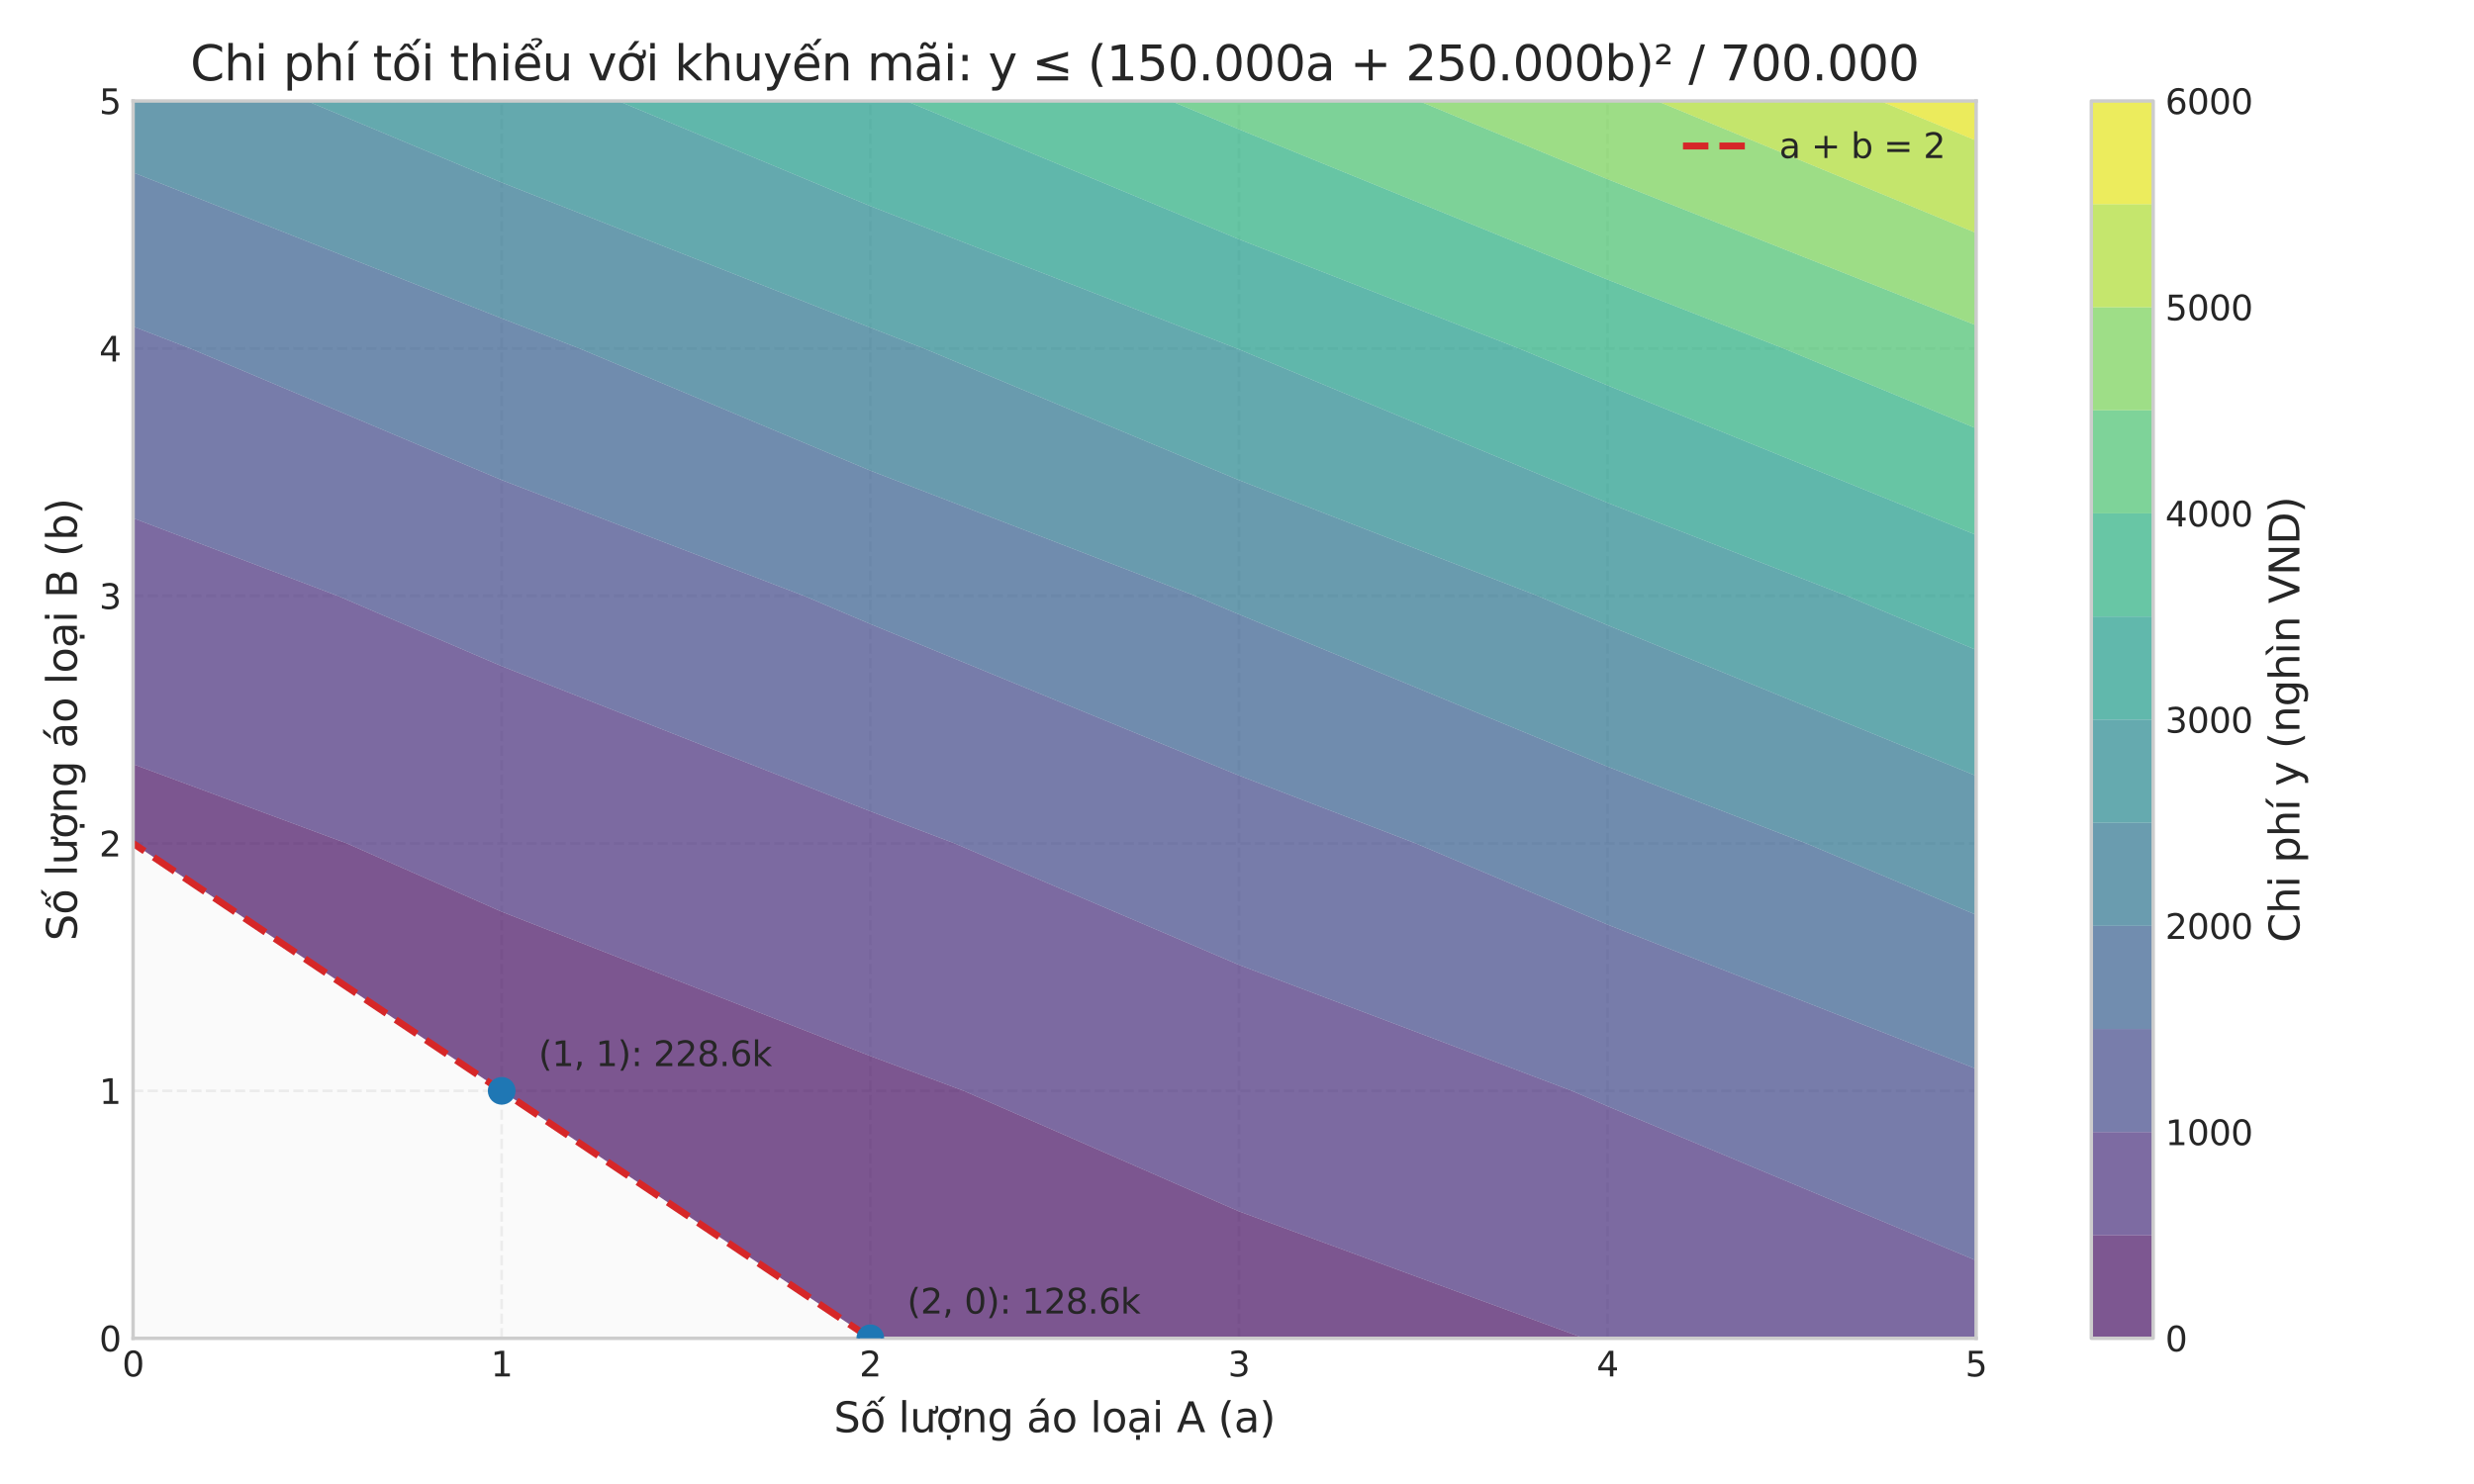 <?xml version="1.0" encoding="utf-8" standalone="no"?>
<!DOCTYPE svg PUBLIC "-//W3C//DTD SVG 1.1//EN"
  "http://www.w3.org/Graphics/SVG/1.1/DTD/svg11.dtd">
<svg xmlns:xlink="http://www.w3.org/1999/xlink" width="720pt" height="432pt" viewBox="0 0 720 432" xmlns="http://www.w3.org/2000/svg" version="1.1">
 <defs>
  <style type="text/css">*{stroke-linejoin: round; stroke-linecap: butt}</style>
 </defs>
 <g id="figure_1">
  <g id="patch_1">
   <path d="M 0 432 
L 720 432 
L 720 0 
L 0 0 
z
" style="fill: #ffffff"/>
  </g>
  <g id="axes_1">
   <g id="patch_2">
    <path d="M 38.73 389.58 
L 575.106 389.58 
L 575.106 29.4 
L 38.73 29.4 
z
" style="fill: #fafafa"/>
   </g>
   <g id="matplotlib.axis_1">
    <g id="xtick_1">
     <g id="line2d_1">
      <path d="M 38.73 389.58 
L 38.73 29.4 
" clip-path="url(#p4532952951)" style="fill: none; stroke-dasharray: 2.96,1.28; stroke-dashoffset: 0; stroke: #cccccc; stroke-opacity: 0.3; stroke-width: 0.8"/>
     </g>
     <g id="line2d_2"/>
     <g id="text_1">
      <!-- 0 -->
      <g style="fill: #262626" transform="translate(35.549 400.678) scale(0.1 -0.1)">
       <defs>
        <path id="DejaVuSans-30" d="M 2034 4250 
Q 1547 4250 1301 3770 
Q 1056 3291 1056 2328 
Q 1056 1369 1301 889 
Q 1547 409 2034 409 
Q 2525 409 2770 889 
Q 3016 1369 3016 2328 
Q 3016 3291 2770 3770 
Q 2525 4250 2034 4250 
z
M 2034 4750 
Q 2819 4750 3233 4129 
Q 3647 3509 3647 2328 
Q 3647 1150 3233 529 
Q 2819 -91 2034 -91 
Q 1250 -91 836 529 
Q 422 1150 422 2328 
Q 422 3509 836 4129 
Q 1250 4750 2034 4750 
z
" transform="scale(0.016)"/>
       </defs>
       <use xlink:href="#DejaVuSans-30"/>
      </g>
     </g>
    </g>
    <g id="xtick_2">
     <g id="line2d_3">
      <path d="M 146.005 389.58 
L 146.005 29.4 
" clip-path="url(#p4532952951)" style="fill: none; stroke-dasharray: 2.96,1.28; stroke-dashoffset: 0; stroke: #cccccc; stroke-opacity: 0.3; stroke-width: 0.8"/>
     </g>
     <g id="line2d_4"/>
     <g id="text_2">
      <!-- 1 -->
      <g style="fill: #262626" transform="translate(142.824 400.678) scale(0.1 -0.1)">
       <defs>
        <path id="DejaVuSans-31" d="M 794 531 
L 1825 531 
L 1825 4091 
L 703 3866 
L 703 4441 
L 1819 4666 
L 2450 4666 
L 2450 531 
L 3481 531 
L 3481 0 
L 794 0 
L 794 531 
z
" transform="scale(0.016)"/>
       </defs>
       <use xlink:href="#DejaVuSans-31"/>
      </g>
     </g>
    </g>
    <g id="xtick_3">
     <g id="line2d_5">
      <path d="M 253.28 389.58 
L 253.28 29.4 
" clip-path="url(#p4532952951)" style="fill: none; stroke-dasharray: 2.96,1.28; stroke-dashoffset: 0; stroke: #cccccc; stroke-opacity: 0.3; stroke-width: 0.8"/>
     </g>
     <g id="line2d_6"/>
     <g id="text_3">
      <!-- 2 -->
      <g style="fill: #262626" transform="translate(250.099 400.678) scale(0.1 -0.1)">
       <defs>
        <path id="DejaVuSans-32" d="M 1228 531 
L 3431 531 
L 3431 0 
L 469 0 
L 469 531 
Q 828 903 1448 1529 
Q 2069 2156 2228 2338 
Q 2531 2678 2651 2914 
Q 2772 3150 2772 3378 
Q 2772 3750 2511 3984 
Q 2250 4219 1831 4219 
Q 1534 4219 1204 4116 
Q 875 4013 500 3803 
L 500 4441 
Q 881 4594 1212 4672 
Q 1544 4750 1819 4750 
Q 2544 4750 2975 4387 
Q 3406 4025 3406 3419 
Q 3406 3131 3298 2873 
Q 3191 2616 2906 2266 
Q 2828 2175 2409 1742 
Q 1991 1309 1228 531 
z
" transform="scale(0.016)"/>
       </defs>
       <use xlink:href="#DejaVuSans-32"/>
      </g>
     </g>
    </g>
    <g id="xtick_4">
     <g id="line2d_7">
      <path d="M 360.556 389.58 
L 360.556 29.4 
" clip-path="url(#p4532952951)" style="fill: none; stroke-dasharray: 2.96,1.28; stroke-dashoffset: 0; stroke: #cccccc; stroke-opacity: 0.3; stroke-width: 0.8"/>
     </g>
     <g id="line2d_8"/>
     <g id="text_4">
      <!-- 3 -->
      <g style="fill: #262626" transform="translate(357.374 400.678) scale(0.1 -0.1)">
       <defs>
        <path id="DejaVuSans-33" d="M 2597 2516 
Q 3050 2419 3304 2112 
Q 3559 1806 3559 1356 
Q 3559 666 3084 287 
Q 2609 -91 1734 -91 
Q 1441 -91 1130 -33 
Q 819 25 488 141 
L 488 750 
Q 750 597 1062 519 
Q 1375 441 1716 441 
Q 2309 441 2620 675 
Q 2931 909 2931 1356 
Q 2931 1769 2642 2001 
Q 2353 2234 1838 2234 
L 1294 2234 
L 1294 2753 
L 1863 2753 
Q 2328 2753 2575 2939 
Q 2822 3125 2822 3475 
Q 2822 3834 2567 4026 
Q 2313 4219 1838 4219 
Q 1578 4219 1281 4162 
Q 984 4106 628 3988 
L 628 4550 
Q 988 4650 1302 4700 
Q 1616 4750 1894 4750 
Q 2613 4750 3031 4423 
Q 3450 4097 3450 3541 
Q 3450 3153 3228 2886 
Q 3006 2619 2597 2516 
z
" transform="scale(0.016)"/>
       </defs>
       <use xlink:href="#DejaVuSans-33"/>
      </g>
     </g>
    </g>
    <g id="xtick_5">
     <g id="line2d_9">
      <path d="M 467.831 389.58 
L 467.831 29.4 
" clip-path="url(#p4532952951)" style="fill: none; stroke-dasharray: 2.96,1.28; stroke-dashoffset: 0; stroke: #cccccc; stroke-opacity: 0.3; stroke-width: 0.8"/>
     </g>
     <g id="line2d_10"/>
     <g id="text_5">
      <!-- 4 -->
      <g style="fill: #262626" transform="translate(464.65 400.678) scale(0.1 -0.1)">
       <defs>
        <path id="DejaVuSans-34" d="M 2419 4116 
L 825 1625 
L 2419 1625 
L 2419 4116 
z
M 2253 4666 
L 3047 4666 
L 3047 1625 
L 3713 1625 
L 3713 1100 
L 3047 1100 
L 3047 0 
L 2419 0 
L 2419 1100 
L 313 1100 
L 313 1709 
L 2253 4666 
z
" transform="scale(0.016)"/>
       </defs>
       <use xlink:href="#DejaVuSans-34"/>
      </g>
     </g>
    </g>
    <g id="xtick_6">
     <g id="line2d_11">
      <path d="M 575.106 389.58 
L 575.106 29.4 
" clip-path="url(#p4532952951)" style="fill: none; stroke-dasharray: 2.96,1.28; stroke-dashoffset: 0; stroke: #cccccc; stroke-opacity: 0.3; stroke-width: 0.8"/>
     </g>
     <g id="line2d_12"/>
     <g id="text_6">
      <!-- 5 -->
      <g style="fill: #262626" transform="translate(571.925 400.678) scale(0.1 -0.1)">
       <defs>
        <path id="DejaVuSans-35" d="M 691 4666 
L 3169 4666 
L 3169 4134 
L 1269 4134 
L 1269 2991 
Q 1406 3038 1543 3061 
Q 1681 3084 1819 3084 
Q 2600 3084 3056 2656 
Q 3513 2228 3513 1497 
Q 3513 744 3044 326 
Q 2575 -91 1722 -91 
Q 1428 -91 1123 -41 
Q 819 9 494 109 
L 494 744 
Q 775 591 1075 516 
Q 1375 441 1709 441 
Q 2250 441 2565 725 
Q 2881 1009 2881 1497 
Q 2881 1984 2565 2268 
Q 2250 2553 1709 2553 
Q 1456 2553 1204 2497 
Q 953 2441 691 2322 
L 691 4666 
z
" transform="scale(0.016)"/>
       </defs>
       <use xlink:href="#DejaVuSans-35"/>
      </g>
     </g>
    </g>
    <g id="text_7">
     <!-- Số lượng áo loại A (a) -->
     <g style="fill: #262626" transform="translate(242.658 416.9) scale(0.12 -0.12)">
      <defs>
       <path id="DejaVuSans-53" d="M 3425 4513 
L 3425 3897 
Q 3066 4069 2747 4153 
Q 2428 4238 2131 4238 
Q 1616 4238 1336 4038 
Q 1056 3838 1056 3469 
Q 1056 3159 1242 3001 
Q 1428 2844 1947 2747 
L 2328 2669 
Q 3034 2534 3370 2195 
Q 3706 1856 3706 1288 
Q 3706 609 3251 259 
Q 2797 -91 1919 -91 
Q 1588 -91 1214 -16 
Q 841 59 441 206 
L 441 856 
Q 825 641 1194 531 
Q 1563 422 1919 422 
Q 2459 422 2753 634 
Q 3047 847 3047 1241 
Q 3047 1584 2836 1778 
Q 2625 1972 2144 2069 
L 1759 2144 
Q 1053 2284 737 2584 
Q 422 2884 422 3419 
Q 422 4038 858 4394 
Q 1294 4750 2059 4750 
Q 2388 4750 2728 4690 
Q 3069 4631 3425 4513 
z
" transform="scale(0.016)"/>
       <path id="DejaVuSans-1ed1" d="M 1658 4775 
L 2246 4775 
L 2905 3944 
L 2471 3944 
L 1952 4500 
L 1433 3944 
L 999 3944 
L 1658 4775 
z
M 3268 5409 
L 3846 5409 
L 3134 4584 
L 2655 4584 
L 3268 5409 
z
M 1959 3097 
Q 1497 3097 1228 2736 
Q 959 2375 959 1747 
Q 959 1119 1226 758 
Q 1494 397 1959 397 
Q 2419 397 2687 759 
Q 2956 1122 2956 1747 
Q 2956 2369 2687 2733 
Q 2419 3097 1959 3097 
z
M 1959 3584 
Q 2709 3584 3137 3096 
Q 3566 2609 3566 1747 
Q 3566 888 3137 398 
Q 2709 -91 1959 -91 
Q 1206 -91 779 398 
Q 353 888 353 1747 
Q 353 2609 779 3096 
Q 1206 3584 1959 3584 
z
" transform="scale(0.016)"/>
       <path id="DejaVuSans-20" transform="scale(0.016)"/>
       <path id="DejaVuSans-6c" d="M 603 4863 
L 1178 4863 
L 1178 0 
L 603 0 
L 603 4863 
z
" transform="scale(0.016)"/>
       <path id="DejaVuSans-1b0" d="M 3094 3136 
L 3094 3508 
Q 3285 3367 3422 3300 
Q 3560 3233 3657 3233 
Q 3800 3233 3872 3319 
Q 3944 3405 3944 3573 
Q 3944 3673 3920 3770 
Q 3897 3867 3850 3964 
L 4266 3964 
Q 4297 3845 4312 3739 
Q 4328 3633 4328 3539 
Q 4328 3158 4192 2978 
Q 4057 2798 3766 2798 
Q 3616 2798 3452 2881 
Q 3288 2964 3094 3136 
z
M 552 1381 
L 552 3500 
L 1127 3500 
L 1127 1403 
Q 1127 906 1320 657 
Q 1514 409 1902 409 
Q 2367 409 2637 706 
Q 2908 1003 2908 1516 
L 2908 3500 
L 3483 3500 
L 3483 0 
L 2908 0 
L 2908 538 
Q 2699 219 2422 64 
Q 2146 -91 1780 -91 
Q 1177 -91 864 284 
Q 552 659 552 1381 
z
M 1999 3584 
L 1999 3584 
z
" transform="scale(0.016)"/>
       <path id="DejaVuSans-1ee3" d="M 2622 3136 
L 2622 3508 
Q 2813 3367 2950 3300 
Q 3088 3233 3185 3233 
Q 3328 3233 3400 3319 
Q 3472 3405 3472 3573 
Q 3472 3673 3448 3770 
Q 3425 3867 3378 3964 
L 3794 3964 
Q 3825 3845 3840 3739 
Q 3856 3633 3856 3539 
Q 3856 3158 3720 2978 
Q 3585 2798 3294 2798 
Q 3144 2798 2980 2881 
Q 2816 2964 2622 3136 
z
M 1975 3097 
Q 1513 3097 1244 2736 
Q 975 2375 975 1747 
Q 975 1119 1242 758 
Q 1510 397 1975 397 
Q 2435 397 2703 759 
Q 2972 1122 2972 1747 
Q 2972 2369 2703 2733 
Q 2435 3097 1975 3097 
z
M 1975 3584 
Q 2725 3584 3153 3096 
Q 3582 2609 3582 1747 
Q 3582 888 3153 398 
Q 2725 -91 1975 -91 
Q 1222 -91 795 398 
Q 369 888 369 1747 
Q 369 2609 795 3096 
Q 1222 3584 1975 3584 
z
M 1666 -441 
L 2241 -441 
L 2241 -1172 
L 1666 -1172 
L 1666 -441 
z
" transform="scale(0.016)"/>
       <path id="DejaVuSans-6e" d="M 3513 2113 
L 3513 0 
L 2938 0 
L 2938 2094 
Q 2938 2591 2744 2837 
Q 2550 3084 2163 3084 
Q 1697 3084 1428 2787 
Q 1159 2491 1159 1978 
L 1159 0 
L 581 0 
L 581 3500 
L 1159 3500 
L 1159 2956 
Q 1366 3272 1645 3428 
Q 1925 3584 2291 3584 
Q 2894 3584 3203 3211 
Q 3513 2838 3513 2113 
z
" transform="scale(0.016)"/>
       <path id="DejaVuSans-67" d="M 2906 1791 
Q 2906 2416 2648 2759 
Q 2391 3103 1925 3103 
Q 1463 3103 1205 2759 
Q 947 2416 947 1791 
Q 947 1169 1205 825 
Q 1463 481 1925 481 
Q 2391 481 2648 825 
Q 2906 1169 2906 1791 
z
M 3481 434 
Q 3481 -459 3084 -895 
Q 2688 -1331 1869 -1331 
Q 1566 -1331 1297 -1286 
Q 1028 -1241 775 -1147 
L 775 -588 
Q 1028 -725 1275 -790 
Q 1522 -856 1778 -856 
Q 2344 -856 2625 -561 
Q 2906 -266 2906 331 
L 2906 616 
Q 2728 306 2450 153 
Q 2172 0 1784 0 
Q 1141 0 747 490 
Q 353 981 353 1791 
Q 353 2603 747 3093 
Q 1141 3584 1784 3584 
Q 2172 3584 2450 3431 
Q 2728 3278 2906 2969 
L 2906 3500 
L 3481 3500 
L 3481 434 
z
" transform="scale(0.016)"/>
       <path id="DejaVuSans-e1" d="M 2194 1759 
Q 1497 1759 1228 1600 
Q 959 1441 959 1056 
Q 959 750 1161 570 
Q 1363 391 1709 391 
Q 2188 391 2477 730 
Q 2766 1069 2766 1631 
L 2766 1759 
L 2194 1759 
z
M 3341 1997 
L 3341 0 
L 2766 0 
L 2766 531 
Q 2569 213 2275 61 
Q 1981 -91 1556 -91 
Q 1019 -91 701 211 
Q 384 513 384 1019 
Q 384 1609 779 1909 
Q 1175 2209 1959 2209 
L 2766 2209 
L 2766 2266 
Q 2766 2663 2505 2880 
Q 2244 3097 1772 3097 
Q 1472 3097 1187 3025 
Q 903 2953 641 2809 
L 641 3341 
Q 956 3463 1253 3523 
Q 1550 3584 1831 3584 
Q 2591 3584 2966 3190 
Q 3341 2797 3341 1997 
z
M 2290 5119 
L 2912 5119 
L 1894 3944 
L 1415 3944 
L 2290 5119 
z
" transform="scale(0.016)"/>
       <path id="DejaVuSans-6f" d="M 1959 3097 
Q 1497 3097 1228 2736 
Q 959 2375 959 1747 
Q 959 1119 1226 758 
Q 1494 397 1959 397 
Q 2419 397 2687 759 
Q 2956 1122 2956 1747 
Q 2956 2369 2687 2733 
Q 2419 3097 1959 3097 
z
M 1959 3584 
Q 2709 3584 3137 3096 
Q 3566 2609 3566 1747 
Q 3566 888 3137 398 
Q 2709 -91 1959 -91 
Q 1206 -91 779 398 
Q 353 888 353 1747 
Q 353 2609 779 3096 
Q 1206 3584 1959 3584 
z
" transform="scale(0.016)"/>
       <path id="DejaVuSans-1ea1" d="M 1410 -441 
L 1985 -441 
L 1985 -1172 
L 1410 -1172 
L 1410 -441 
z
M 2194 1759 
Q 1497 1759 1228 1600 
Q 959 1441 959 1056 
Q 959 750 1161 570 
Q 1363 391 1709 391 
Q 2188 391 2477 730 
Q 2766 1069 2766 1631 
L 2766 1759 
L 2194 1759 
z
M 3341 1997 
L 3341 0 
L 2766 0 
L 2766 531 
Q 2569 213 2275 61 
Q 1981 -91 1556 -91 
Q 1019 -91 701 211 
Q 384 513 384 1019 
Q 384 1609 779 1909 
Q 1175 2209 1959 2209 
L 2766 2209 
L 2766 2266 
Q 2766 2663 2505 2880 
Q 2244 3097 1772 3097 
Q 1472 3097 1187 3025 
Q 903 2953 641 2809 
L 641 3341 
Q 956 3463 1253 3523 
Q 1550 3584 1831 3584 
Q 2591 3584 2966 3190 
Q 3341 2797 3341 1997 
z
" transform="scale(0.016)"/>
       <path id="DejaVuSans-69" d="M 603 3500 
L 1178 3500 
L 1178 0 
L 603 0 
L 603 3500 
z
M 603 4863 
L 1178 4863 
L 1178 4134 
L 603 4134 
L 603 4863 
z
" transform="scale(0.016)"/>
       <path id="DejaVuSans-41" d="M 2188 4044 
L 1331 1722 
L 3047 1722 
L 2188 4044 
z
M 1831 4666 
L 2547 4666 
L 4325 0 
L 3669 0 
L 3244 1197 
L 1141 1197 
L 716 0 
L 50 0 
L 1831 4666 
z
" transform="scale(0.016)"/>
       <path id="DejaVuSans-28" d="M 1984 4856 
Q 1566 4138 1362 3434 
Q 1159 2731 1159 2009 
Q 1159 1288 1364 580 
Q 1569 -128 1984 -844 
L 1484 -844 
Q 1016 -109 783 600 
Q 550 1309 550 2009 
Q 550 2706 781 3412 
Q 1013 4119 1484 4856 
L 1984 4856 
z
" transform="scale(0.016)"/>
       <path id="DejaVuSans-61" d="M 2194 1759 
Q 1497 1759 1228 1600 
Q 959 1441 959 1056 
Q 959 750 1161 570 
Q 1363 391 1709 391 
Q 2188 391 2477 730 
Q 2766 1069 2766 1631 
L 2766 1759 
L 2194 1759 
z
M 3341 1997 
L 3341 0 
L 2766 0 
L 2766 531 
Q 2569 213 2275 61 
Q 1981 -91 1556 -91 
Q 1019 -91 701 211 
Q 384 513 384 1019 
Q 384 1609 779 1909 
Q 1175 2209 1959 2209 
L 2766 2209 
L 2766 2266 
Q 2766 2663 2505 2880 
Q 2244 3097 1772 3097 
Q 1472 3097 1187 3025 
Q 903 2953 641 2809 
L 641 3341 
Q 956 3463 1253 3523 
Q 1550 3584 1831 3584 
Q 2591 3584 2966 3190 
Q 3341 2797 3341 1997 
z
" transform="scale(0.016)"/>
       <path id="DejaVuSans-29" d="M 513 4856 
L 1013 4856 
Q 1481 4119 1714 3412 
Q 1947 2706 1947 2009 
Q 1947 1309 1714 600 
Q 1481 -109 1013 -844 
L 513 -844 
Q 928 -128 1133 580 
Q 1338 1288 1338 2009 
Q 1338 2731 1133 3434 
Q 928 4138 513 4856 
z
" transform="scale(0.016)"/>
      </defs>
      <use xlink:href="#DejaVuSans-53"/>
      <use xlink:href="#DejaVuSans-1ed1" transform="translate(63.477 0)"/>
      <use xlink:href="#DejaVuSans-20" transform="translate(124.658 0)"/>
      <use xlink:href="#DejaVuSans-6c" transform="translate(156.445 0)"/>
      <use xlink:href="#DejaVuSans-1b0" transform="translate(184.229 0)"/>
      <use xlink:href="#DejaVuSans-1ee3" transform="translate(247.607 0)"/>
      <use xlink:href="#DejaVuSans-6e" transform="translate(308.789 0)"/>
      <use xlink:href="#DejaVuSans-67" transform="translate(372.168 0)"/>
      <use xlink:href="#DejaVuSans-20" transform="translate(435.645 0)"/>
      <use xlink:href="#DejaVuSans-e1" transform="translate(467.432 0)"/>
      <use xlink:href="#DejaVuSans-6f" transform="translate(528.711 0)"/>
      <use xlink:href="#DejaVuSans-20" transform="translate(589.893 0)"/>
      <use xlink:href="#DejaVuSans-6c" transform="translate(621.68 0)"/>
      <use xlink:href="#DejaVuSans-6f" transform="translate(649.463 0)"/>
      <use xlink:href="#DejaVuSans-1ea1" transform="translate(710.645 0)"/>
      <use xlink:href="#DejaVuSans-69" transform="translate(771.924 0)"/>
      <use xlink:href="#DejaVuSans-20" transform="translate(799.707 0)"/>
      <use xlink:href="#DejaVuSans-41" transform="translate(831.494 0)"/>
      <use xlink:href="#DejaVuSans-20" transform="translate(899.902 0)"/>
      <use xlink:href="#DejaVuSans-28" transform="translate(931.689 0)"/>
      <use xlink:href="#DejaVuSans-61" transform="translate(970.703 0)"/>
      <use xlink:href="#DejaVuSans-29" transform="translate(1031.982 0)"/>
     </g>
    </g>
   </g>
   <g id="matplotlib.axis_2">
    <g id="ytick_1">
     <g id="line2d_13">
      <path d="M 38.73 389.58 
L 575.106 389.58 
" clip-path="url(#p4532952951)" style="fill: none; stroke-dasharray: 2.96,1.28; stroke-dashoffset: 0; stroke: #cccccc; stroke-opacity: 0.3; stroke-width: 0.8"/>
     </g>
     <g id="line2d_14"/>
     <g id="text_8">
      <!-- 0 -->
      <g style="fill: #262626" transform="translate(28.867 393.379) scale(0.1 -0.1)">
       <use xlink:href="#DejaVuSans-30"/>
      </g>
     </g>
    </g>
    <g id="ytick_2">
     <g id="line2d_15">
      <path d="M 38.73 317.544 
L 575.106 317.544 
" clip-path="url(#p4532952951)" style="fill: none; stroke-dasharray: 2.96,1.28; stroke-dashoffset: 0; stroke: #cccccc; stroke-opacity: 0.3; stroke-width: 0.8"/>
     </g>
     <g id="line2d_16"/>
     <g id="text_9">
      <!-- 1 -->
      <g style="fill: #262626" transform="translate(28.867 321.343) scale(0.1 -0.1)">
       <use xlink:href="#DejaVuSans-31"/>
      </g>
     </g>
    </g>
    <g id="ytick_3">
     <g id="line2d_17">
      <path d="M 38.73 245.508 
L 575.106 245.508 
" clip-path="url(#p4532952951)" style="fill: none; stroke-dasharray: 2.96,1.28; stroke-dashoffset: 0; stroke: #cccccc; stroke-opacity: 0.3; stroke-width: 0.8"/>
     </g>
     <g id="line2d_18"/>
     <g id="text_10">
      <!-- 2 -->
      <g style="fill: #262626" transform="translate(28.867 249.307) scale(0.1 -0.1)">
       <use xlink:href="#DejaVuSans-32"/>
      </g>
     </g>
    </g>
    <g id="ytick_4">
     <g id="line2d_19">
      <path d="M 38.73 173.472 
L 575.106 173.472 
" clip-path="url(#p4532952951)" style="fill: none; stroke-dasharray: 2.96,1.28; stroke-dashoffset: 0; stroke: #cccccc; stroke-opacity: 0.3; stroke-width: 0.8"/>
     </g>
     <g id="line2d_20"/>
     <g id="text_11">
      <!-- 3 -->
      <g style="fill: #262626" transform="translate(28.867 177.271) scale(0.1 -0.1)">
       <use xlink:href="#DejaVuSans-33"/>
      </g>
     </g>
    </g>
    <g id="ytick_5">
     <g id="line2d_21">
      <path d="M 38.73 101.436 
L 575.106 101.436 
" clip-path="url(#p4532952951)" style="fill: none; stroke-dasharray: 2.96,1.28; stroke-dashoffset: 0; stroke: #cccccc; stroke-opacity: 0.3; stroke-width: 0.8"/>
     </g>
     <g id="line2d_22"/>
     <g id="text_12">
      <!-- 4 -->
      <g style="fill: #262626" transform="translate(28.867 105.235) scale(0.1 -0.1)">
       <use xlink:href="#DejaVuSans-34"/>
      </g>
     </g>
    </g>
    <g id="ytick_6">
     <g id="line2d_23">
      <path d="M 38.73 29.4 
L 575.106 29.4 
" clip-path="url(#p4532952951)" style="fill: none; stroke-dasharray: 2.96,1.28; stroke-dashoffset: 0; stroke: #cccccc; stroke-opacity: 0.3; stroke-width: 0.8"/>
     </g>
     <g id="line2d_24"/>
     <g id="text_13">
      <!-- 5 -->
      <g style="fill: #262626" transform="translate(28.867 33.199) scale(0.1 -0.1)">
       <use xlink:href="#DejaVuSans-35"/>
      </g>
     </g>
    </g>
    <g id="text_14">
     <!-- Số lượng áo loại B (b) -->
     <g style="fill: #262626" transform="translate(22.372 273.894) rotate(-90) scale(0.12 -0.12)">
      <defs>
       <path id="DejaVuSans-42" d="M 1259 2228 
L 1259 519 
L 2272 519 
Q 2781 519 3026 730 
Q 3272 941 3272 1375 
Q 3272 1813 3026 2020 
Q 2781 2228 2272 2228 
L 1259 2228 
z
M 1259 4147 
L 1259 2741 
L 2194 2741 
Q 2656 2741 2882 2914 
Q 3109 3088 3109 3444 
Q 3109 3797 2882 3972 
Q 2656 4147 2194 4147 
L 1259 4147 
z
M 628 4666 
L 2241 4666 
Q 2963 4666 3353 4366 
Q 3744 4066 3744 3513 
Q 3744 3084 3544 2831 
Q 3344 2578 2956 2516 
Q 3422 2416 3680 2098 
Q 3938 1781 3938 1306 
Q 3938 681 3513 340 
Q 3088 0 2303 0 
L 628 0 
L 628 4666 
z
" transform="scale(0.016)"/>
       <path id="DejaVuSans-62" d="M 3116 1747 
Q 3116 2381 2855 2742 
Q 2594 3103 2138 3103 
Q 1681 3103 1420 2742 
Q 1159 2381 1159 1747 
Q 1159 1113 1420 752 
Q 1681 391 2138 391 
Q 2594 391 2855 752 
Q 3116 1113 3116 1747 
z
M 1159 2969 
Q 1341 3281 1617 3432 
Q 1894 3584 2278 3584 
Q 2916 3584 3314 3078 
Q 3713 2572 3713 1747 
Q 3713 922 3314 415 
Q 2916 -91 2278 -91 
Q 1894 -91 1617 61 
Q 1341 213 1159 525 
L 1159 0 
L 581 0 
L 581 4863 
L 1159 4863 
L 1159 2969 
z
" transform="scale(0.016)"/>
      </defs>
      <use xlink:href="#DejaVuSans-53"/>
      <use xlink:href="#DejaVuSans-1ed1" transform="translate(63.477 0)"/>
      <use xlink:href="#DejaVuSans-20" transform="translate(124.658 0)"/>
      <use xlink:href="#DejaVuSans-6c" transform="translate(156.445 0)"/>
      <use xlink:href="#DejaVuSans-1b0" transform="translate(184.229 0)"/>
      <use xlink:href="#DejaVuSans-1ee3" transform="translate(247.607 0)"/>
      <use xlink:href="#DejaVuSans-6e" transform="translate(308.789 0)"/>
      <use xlink:href="#DejaVuSans-67" transform="translate(372.168 0)"/>
      <use xlink:href="#DejaVuSans-20" transform="translate(435.645 0)"/>
      <use xlink:href="#DejaVuSans-e1" transform="translate(467.432 0)"/>
      <use xlink:href="#DejaVuSans-6f" transform="translate(528.711 0)"/>
      <use xlink:href="#DejaVuSans-20" transform="translate(589.893 0)"/>
      <use xlink:href="#DejaVuSans-6c" transform="translate(621.68 0)"/>
      <use xlink:href="#DejaVuSans-6f" transform="translate(649.463 0)"/>
      <use xlink:href="#DejaVuSans-1ea1" transform="translate(710.645 0)"/>
      <use xlink:href="#DejaVuSans-69" transform="translate(771.924 0)"/>
      <use xlink:href="#DejaVuSans-20" transform="translate(799.707 0)"/>
      <use xlink:href="#DejaVuSans-42" transform="translate(831.494 0)"/>
      <use xlink:href="#DejaVuSans-20" transform="translate(900.098 0)"/>
      <use xlink:href="#DejaVuSans-28" transform="translate(931.885 0)"/>
      <use xlink:href="#DejaVuSans-62" transform="translate(970.898 0)"/>
      <use xlink:href="#DejaVuSans-29" transform="translate(1034.375 0)"/>
     </g>
    </g>
   </g>
   <g id="QuadContourSet_1">
    <path d="M 253.28 389.58 
L 360.556 389.58 
L 461.02 389.58 
L 360.556 352.622 
L 280.457 317.544 
L 253.28 307.406 
L 146.005 265.404 
L 100.919 245.508 
L 38.73 222.456 
L 38.73 245.508 
L 146.005 317.544 
z
" clip-path="url(#p4532952951)" style="fill: #471063; fill-opacity: 0.7"/>
    <path d="M 360.556 352.622 
L 461.02 389.58 
L 467.831 389.58 
L 575.106 389.58 
L 575.106 366.94 
L 467.831 322.015 
L 457.449 317.544 
L 360.556 280.871 
L 277.8 245.508 
L 253.28 236.163 
L 146.005 193.921 
L 98.327 173.472 
L 38.73 150.832 
L 38.73 173.472 
L 38.73 222.456 
L 100.919 245.508 
L 146.005 265.404 
L 253.28 307.406 
L 280.457 317.544 
z
" clip-path="url(#p4532952951)" style="fill: #472d7b; fill-opacity: 0.7"/>
    <path d="M 467.831 322.015 
L 575.106 366.94 
L 575.106 317.544 
L 575.106 311.141 
L 467.831 269.151 
L 412.013 245.508 
L 360.556 225.74 
L 253.28 181.649 
L 234.026 173.472 
L 146.005 139.738 
L 55.362 101.436 
L 38.73 95.033 
L 38.73 101.436 
L 38.73 150.832 
L 98.327 173.472 
L 146.005 193.921 
L 253.28 236.163 
L 277.8 245.508 
L 360.556 280.871 
L 457.449 317.544 
z
" clip-path="url(#p4532952951)" style="fill: #404688; fill-opacity: 0.7"/>
    <path d="M 467.831 269.151 
L 575.106 311.141 
L 575.106 266.318 
L 525.653 245.508 
L 467.831 223.162 
L 360.556 178.833 
L 347.842 173.472 
L 253.28 136.994 
L 168.628 101.436 
L 146.005 92.679 
L 38.73 50.21 
L 38.73 95.033 
L 55.362 101.436 
L 146.005 139.738 
L 234.026 173.472 
L 253.28 181.649 
L 360.556 225.74 
L 412.013 245.508 
z
" clip-path="url(#p4532952951)" style="fill: #365d8d; fill-opacity: 0.7"/>
    <path d="M 575.106 266.318 
L 575.106 245.508 
L 575.106 225.862 
L 467.831 181.999 
L 447.498 173.472 
L 360.556 139.765 
L 268.884 101.436 
L 253.28 95.37 
L 146.005 53.13 
L 89.332 29.4 
L 38.73 29.4 
L 38.73 50.21 
L 146.005 92.679 
L 168.628 101.436 
L 253.28 136.994 
L 347.842 173.472 
L 360.556 178.833 
L 467.831 223.162 
L 525.653 245.508 
z
" clip-path="url(#p4532952951)" style="fill: #2c728e; fill-opacity: 0.7"/>
    <path d="M 467.831 181.999 
L 575.106 225.862 
L 575.106 189.189 
L 537.466 173.472 
L 467.831 146.367 
L 360.556 101.708 
L 359.905 101.436 
L 253.28 59.984 
L 179.945 29.4 
L 146.005 29.4 
L 89.332 29.4 
L 146.005 53.13 
L 253.28 95.37 
L 268.884 101.436 
L 360.556 139.765 
L 447.498 173.472 
z
" clip-path="url(#p4532952951)" style="fill: #24868e; fill-opacity: 0.7"/>
    <path d="M 575.106 189.189 
L 575.106 173.472 
L 575.106 155.74 
L 467.831 112.18 
L 442.038 101.436 
L 360.556 69.649 
L 263.733 29.4 
L 253.28 29.4 
L 179.945 29.4 
L 253.28 59.984 
L 359.905 101.436 
L 360.556 101.708 
L 467.831 146.367 
L 537.466 173.472 
z
" clip-path="url(#p4532952951)" style="fill: #1f9a8a; fill-opacity: 0.7"/>
    <path d="M 467.831 112.18 
L 575.106 155.74 
L 575.106 124.709 
L 519.067 101.436 
L 467.831 81.391 
L 360.556 37.633 
L 340.751 29.4 
L 263.733 29.4 
L 360.556 69.649 
L 442.038 101.436 
z
" clip-path="url(#p4532952951)" style="fill: #28ae80; fill-opacity: 0.7"/>
    <path d="M 575.106 124.709 
L 575.106 101.436 
L 575.106 94.713 
L 467.831 52.159 
L 412.934 29.4 
L 360.556 29.4 
L 340.751 29.4 
L 360.556 37.633 
L 467.831 81.391 
L 519.067 101.436 
z
" clip-path="url(#p4532952951)" style="fill: #48c16e; fill-opacity: 0.7"/>
    <path d="M 467.831 52.159 
L 575.106 94.713 
L 575.106 67.819 
L 482.227 29.4 
L 467.831 29.4 
L 412.934 29.4 
z
" clip-path="url(#p4532952951)" style="fill: #75d054; fill-opacity: 0.7"/>
    <path d="M 575.106 67.819 
L 575.106 40.926 
L 547.242 29.4 
L 482.227 29.4 
z
" clip-path="url(#p4532952951)" style="fill: #addc30; fill-opacity: 0.7"/>
    <path d="M 575.106 40.926 
L 575.106 29.4 
L 547.242 29.4 
z
" clip-path="url(#p4532952951)" style="fill: #e5e419; fill-opacity: 0.7"/>
   </g>
   <g id="line2d_25">
    <path d="M 253.28 389.58 
L 251.113 388.125 
L 248.946 386.669 
L 246.779 385.214 
L 244.612 383.759 
L 242.445 382.304 
L 240.277 380.848 
L 238.11 379.393 
L 235.943 377.938 
L 233.776 376.483 
L 231.609 375.027 
L 229.441 373.572 
L 227.274 372.117 
L 225.107 370.661 
L 222.94 369.206 
L 220.773 367.751 
L 218.606 366.296 
L 216.438 364.84 
L 214.271 363.385 
L 212.104 361.93 
L 209.937 360.475 
L 207.77 359.019 
L 205.603 357.564 
L 203.435 356.109 
L 201.268 354.653 
L 199.101 353.198 
L 196.934 351.743 
L 194.767 350.288 
L 192.599 348.832 
L 190.432 347.377 
L 188.265 345.922 
L 186.098 344.467 
L 183.931 343.011 
L 181.764 341.556 
L 179.596 340.101 
L 177.429 338.645 
L 175.262 337.19 
L 173.095 335.735 
L 170.928 334.28 
L 168.761 332.824 
L 166.593 331.369 
L 164.426 329.914 
L 162.259 328.459 
L 160.092 327.003 
L 157.925 325.548 
L 155.757 324.093 
L 153.59 322.637 
L 151.423 321.182 
L 149.256 319.727 
L 147.089 318.272 
L 144.922 316.816 
L 142.754 315.361 
L 140.587 313.906 
L 138.42 312.451 
L 136.253 310.995 
L 134.086 309.54 
L 131.919 308.085 
L 129.751 306.629 
L 127.584 305.174 
L 125.417 303.719 
L 123.25 302.264 
L 121.083 300.808 
L 118.916 299.353 
L 116.748 297.898 
L 114.581 296.443 
L 112.414 294.987 
L 110.247 293.532 
L 108.08 292.077 
L 105.912 290.621 
L 103.745 289.166 
L 101.578 287.711 
L 99.411 286.256 
L 97.244 284.8 
L 95.077 283.345 
L 92.909 281.89 
L 90.742 280.435 
L 88.575 278.979 
L 86.408 277.524 
L 84.241 276.069 
L 82.074 274.613 
L 79.906 273.158 
L 77.739 271.703 
L 75.572 270.248 
L 73.405 268.792 
L 71.238 267.337 
L 69.07 265.882 
L 66.903 264.427 
L 64.736 262.971 
L 62.569 261.516 
L 60.402 260.061 
L 58.235 258.605 
L 56.067 257.15 
L 53.9 255.695 
L 51.733 254.24 
L 49.566 252.784 
L 47.399 251.329 
L 45.232 249.874 
L 43.064 248.419 
L 40.897 246.963 
L 38.73 245.508 
" clip-path="url(#p4532952951)" style="fill: none; stroke-dasharray: 7.4,3.2; stroke-dashoffset: 0; stroke: #d62728; stroke-width: 2"/>
   </g>
   <g id="patch_3">
    <path d="M 38.73 389.58 
L 38.73 29.4 
" style="fill: none; stroke: #cccccc; stroke-linejoin: miter; stroke-linecap: square"/>
   </g>
   <g id="patch_4">
    <path d="M 575.106 389.58 
L 575.106 29.4 
" style="fill: none; stroke: #cccccc; stroke-linejoin: miter; stroke-linecap: square"/>
   </g>
   <g id="patch_5">
    <path d="M 38.73 389.58 
L 575.106 389.58 
" style="fill: none; stroke: #cccccc; stroke-linejoin: miter; stroke-linecap: square"/>
   </g>
   <g id="patch_6">
    <path d="M 38.73 29.4 
L 575.106 29.4 
" style="fill: none; stroke: #cccccc; stroke-linejoin: miter; stroke-linecap: square"/>
   </g>
   <g id="text_15">
    <!-- (2, 0): 128.6k -->
    <g style="fill: #262626" transform="translate(264.008 382.376) scale(0.1 -0.1)">
     <defs>
      <path id="DejaVuSans-2c" d="M 750 794 
L 1409 794 
L 1409 256 
L 897 -744 
L 494 -744 
L 750 256 
L 750 794 
z
" transform="scale(0.016)"/>
      <path id="DejaVuSans-3a" d="M 750 794 
L 1409 794 
L 1409 0 
L 750 0 
L 750 794 
z
M 750 3309 
L 1409 3309 
L 1409 2516 
L 750 2516 
L 750 3309 
z
" transform="scale(0.016)"/>
      <path id="DejaVuSans-38" d="M 2034 2216 
Q 1584 2216 1326 1975 
Q 1069 1734 1069 1313 
Q 1069 891 1326 650 
Q 1584 409 2034 409 
Q 2484 409 2743 651 
Q 3003 894 3003 1313 
Q 3003 1734 2745 1975 
Q 2488 2216 2034 2216 
z
M 1403 2484 
Q 997 2584 770 2862 
Q 544 3141 544 3541 
Q 544 4100 942 4425 
Q 1341 4750 2034 4750 
Q 2731 4750 3128 4425 
Q 3525 4100 3525 3541 
Q 3525 3141 3298 2862 
Q 3072 2584 2669 2484 
Q 3125 2378 3379 2068 
Q 3634 1759 3634 1313 
Q 3634 634 3220 271 
Q 2806 -91 2034 -91 
Q 1263 -91 848 271 
Q 434 634 434 1313 
Q 434 1759 690 2068 
Q 947 2378 1403 2484 
z
M 1172 3481 
Q 1172 3119 1398 2916 
Q 1625 2713 2034 2713 
Q 2441 2713 2670 2916 
Q 2900 3119 2900 3481 
Q 2900 3844 2670 4047 
Q 2441 4250 2034 4250 
Q 1625 4250 1398 4047 
Q 1172 3844 1172 3481 
z
" transform="scale(0.016)"/>
      <path id="DejaVuSans-2e" d="M 684 794 
L 1344 794 
L 1344 0 
L 684 0 
L 684 794 
z
" transform="scale(0.016)"/>
      <path id="DejaVuSans-36" d="M 2113 2584 
Q 1688 2584 1439 2293 
Q 1191 2003 1191 1497 
Q 1191 994 1439 701 
Q 1688 409 2113 409 
Q 2538 409 2786 701 
Q 3034 994 3034 1497 
Q 3034 2003 2786 2293 
Q 2538 2584 2113 2584 
z
M 3366 4563 
L 3366 3988 
Q 3128 4100 2886 4159 
Q 2644 4219 2406 4219 
Q 1781 4219 1451 3797 
Q 1122 3375 1075 2522 
Q 1259 2794 1537 2939 
Q 1816 3084 2150 3084 
Q 2853 3084 3261 2657 
Q 3669 2231 3669 1497 
Q 3669 778 3244 343 
Q 2819 -91 2113 -91 
Q 1303 -91 875 529 
Q 447 1150 447 2328 
Q 447 3434 972 4092 
Q 1497 4750 2381 4750 
Q 2619 4750 2861 4703 
Q 3103 4656 3366 4563 
z
" transform="scale(0.016)"/>
      <path id="DejaVuSans-6b" d="M 581 4863 
L 1159 4863 
L 1159 1991 
L 2875 3500 
L 3609 3500 
L 1753 1863 
L 3688 0 
L 2938 0 
L 1159 1709 
L 1159 0 
L 581 0 
L 581 4863 
z
" transform="scale(0.016)"/>
     </defs>
     <use xlink:href="#DejaVuSans-28"/>
     <use xlink:href="#DejaVuSans-32" transform="translate(39.014 0)"/>
     <use xlink:href="#DejaVuSans-2c" transform="translate(102.637 0)"/>
     <use xlink:href="#DejaVuSans-20" transform="translate(134.424 0)"/>
     <use xlink:href="#DejaVuSans-30" transform="translate(166.211 0)"/>
     <use xlink:href="#DejaVuSans-29" transform="translate(229.834 0)"/>
     <use xlink:href="#DejaVuSans-3a" transform="translate(268.848 0)"/>
     <use xlink:href="#DejaVuSans-20" transform="translate(302.539 0)"/>
     <use xlink:href="#DejaVuSans-31" transform="translate(334.326 0)"/>
     <use xlink:href="#DejaVuSans-32" transform="translate(397.949 0)"/>
     <use xlink:href="#DejaVuSans-38" transform="translate(461.572 0)"/>
     <use xlink:href="#DejaVuSans-2e" transform="translate(525.195 0)"/>
     <use xlink:href="#DejaVuSans-36" transform="translate(556.982 0)"/>
     <use xlink:href="#DejaVuSans-6b" transform="translate(620.605 0)"/>
    </g>
   </g>
   <g id="text_16">
    <!-- (1, 1): 228.6k -->
    <g style="fill: #262626" transform="translate(156.733 310.34) scale(0.1 -0.1)">
     <use xlink:href="#DejaVuSans-28"/>
     <use xlink:href="#DejaVuSans-31" transform="translate(39.014 0)"/>
     <use xlink:href="#DejaVuSans-2c" transform="translate(102.637 0)"/>
     <use xlink:href="#DejaVuSans-20" transform="translate(134.424 0)"/>
     <use xlink:href="#DejaVuSans-31" transform="translate(166.211 0)"/>
     <use xlink:href="#DejaVuSans-29" transform="translate(229.834 0)"/>
     <use xlink:href="#DejaVuSans-3a" transform="translate(268.848 0)"/>
     <use xlink:href="#DejaVuSans-20" transform="translate(302.539 0)"/>
     <use xlink:href="#DejaVuSans-32" transform="translate(334.326 0)"/>
     <use xlink:href="#DejaVuSans-32" transform="translate(397.949 0)"/>
     <use xlink:href="#DejaVuSans-38" transform="translate(461.572 0)"/>
     <use xlink:href="#DejaVuSans-2e" transform="translate(525.195 0)"/>
     <use xlink:href="#DejaVuSans-36" transform="translate(556.982 0)"/>
     <use xlink:href="#DejaVuSans-6b" transform="translate(620.605 0)"/>
    </g>
   </g>
   <g id="text_17">
    <!-- Chi phí tối thiểu với khuyến mãi: y ≤ (150.000a + 250.000b)² / 700.000 -->
    <g style="fill: #262626" transform="translate(55.392 23.4) scale(0.14 -0.14)">
     <defs>
      <path id="DejaVuSans-43" d="M 4122 4306 
L 4122 3641 
Q 3803 3938 3442 4084 
Q 3081 4231 2675 4231 
Q 1875 4231 1450 3742 
Q 1025 3253 1025 2328 
Q 1025 1406 1450 917 
Q 1875 428 2675 428 
Q 3081 428 3442 575 
Q 3803 722 4122 1019 
L 4122 359 
Q 3791 134 3420 21 
Q 3050 -91 2638 -91 
Q 1578 -91 968 557 
Q 359 1206 359 2328 
Q 359 3453 968 4101 
Q 1578 4750 2638 4750 
Q 3056 4750 3426 4639 
Q 3797 4528 4122 4306 
z
" transform="scale(0.016)"/>
      <path id="DejaVuSans-68" d="M 3513 2113 
L 3513 0 
L 2938 0 
L 2938 2094 
Q 2938 2591 2744 2837 
Q 2550 3084 2163 3084 
Q 1697 3084 1428 2787 
Q 1159 2491 1159 1978 
L 1159 0 
L 581 0 
L 581 4863 
L 1159 4863 
L 1159 2956 
Q 1366 3272 1645 3428 
Q 1925 3584 2291 3584 
Q 2894 3584 3203 3211 
Q 3513 2838 3513 2113 
z
" transform="scale(0.016)"/>
      <path id="DejaVuSans-70" d="M 1159 525 
L 1159 -1331 
L 581 -1331 
L 581 3500 
L 1159 3500 
L 1159 2969 
Q 1341 3281 1617 3432 
Q 1894 3584 2278 3584 
Q 2916 3584 3314 3078 
Q 3713 2572 3713 1747 
Q 3713 922 3314 415 
Q 2916 -91 2278 -91 
Q 1894 -91 1617 61 
Q 1341 213 1159 525 
z
M 3116 1747 
Q 3116 2381 2855 2742 
Q 2594 3103 2138 3103 
Q 1681 3103 1420 2742 
Q 1159 2381 1159 1747 
Q 1159 1113 1420 752 
Q 1681 391 2138 391 
Q 2594 391 2855 752 
Q 3116 1113 3116 1747 
z
" transform="scale(0.016)"/>
      <path id="DejaVuSans-ed" d="M 1322 5119 
L 1944 5119 
L 926 3944 
L 447 3944 
L 1322 5119 
z
M 603 3500 
L 1178 3500 
L 1178 0 
L 603 0 
L 603 3500 
z
M 891 3584 
L 891 3584 
z
" transform="scale(0.016)"/>
      <path id="DejaVuSans-74" d="M 1172 4494 
L 1172 3500 
L 2356 3500 
L 2356 3053 
L 1172 3053 
L 1172 1153 
Q 1172 725 1289 603 
Q 1406 481 1766 481 
L 2356 481 
L 2356 0 
L 1766 0 
Q 1100 0 847 248 
Q 594 497 594 1153 
L 594 3053 
L 172 3053 
L 172 3500 
L 594 3500 
L 594 4494 
L 1172 4494 
z
" transform="scale(0.016)"/>
      <path id="DejaVuSans-1ec3" d="M 3597 1894 
L 3597 1613 
L 953 1613 
Q 991 1019 1311 708 
Q 1631 397 2203 397 
Q 2534 397 2845 478 
Q 3156 559 3463 722 
L 3463 178 
Q 3153 47 2828 -22 
Q 2503 -91 2169 -91 
Q 1331 -91 842 396 
Q 353 884 353 1716 
Q 353 2575 817 3079 
Q 1281 3584 2069 3584 
Q 2775 3584 3186 3129 
Q 3597 2675 3597 1894 
z
M 3022 2063 
Q 3016 2534 2758 2815 
Q 2500 3097 2075 3097 
Q 1594 3097 1305 2825 
Q 1016 2553 972 2059 
L 3022 2063 
z
M 2468 5345 
Q 2818 5504 3146 5504 
Q 3471 5504 3669 5371 
Q 3868 5239 3868 5029 
Q 3868 4839 3593 4636 
L 3455 4536 
Q 3346 4454 3334 4426 
Q 3312 4376 3312 4276 
L 2940 4276 
L 2940 4314 
Q 2940 4439 2987 4523 
Q 3034 4608 3193 4723 
L 3334 4829 
Q 3477 4936 3477 5061 
Q 3477 5126 3380 5182 
Q 3284 5239 3062 5239 
Q 2780 5239 2468 5076 
L 2468 5345 
z
M 1738 4775 
L 2326 4775 
L 2985 3944 
L 2551 3944 
L 2032 4500 
L 1513 3944 
L 1079 3944 
L 1738 4775 
z
" transform="scale(0.016)"/>
      <path id="DejaVuSans-75" d="M 544 1381 
L 544 3500 
L 1119 3500 
L 1119 1403 
Q 1119 906 1312 657 
Q 1506 409 1894 409 
Q 2359 409 2629 706 
Q 2900 1003 2900 1516 
L 2900 3500 
L 3475 3500 
L 3475 0 
L 2900 0 
L 2900 538 
Q 2691 219 2414 64 
Q 2138 -91 1772 -91 
Q 1169 -91 856 284 
Q 544 659 544 1381 
z
M 1991 3584 
L 1991 3584 
z
" transform="scale(0.016)"/>
      <path id="DejaVuSans-76" d="M 191 3500 
L 800 3500 
L 1894 563 
L 2988 3500 
L 3597 3500 
L 2284 0 
L 1503 0 
L 191 3500 
z
" transform="scale(0.016)"/>
      <path id="DejaVuSans-1edb" d="M 2394 5119 
L 3016 5119 
L 1998 3944 
L 1519 3944 
L 2394 5119 
z
M 2622 3136 
L 2622 3508 
Q 2813 3367 2950 3300 
Q 3088 3233 3185 3233 
Q 3328 3233 3400 3319 
Q 3472 3405 3472 3573 
Q 3472 3673 3448 3770 
Q 3425 3867 3378 3964 
L 3794 3964 
Q 3825 3845 3840 3739 
Q 3856 3633 3856 3539 
Q 3856 3158 3720 2978 
Q 3585 2798 3294 2798 
Q 3144 2798 2980 2881 
Q 2816 2964 2622 3136 
z
M 1975 3097 
Q 1513 3097 1244 2736 
Q 975 2375 975 1747 
Q 975 1119 1242 758 
Q 1510 397 1975 397 
Q 2435 397 2703 759 
Q 2972 1122 2972 1747 
Q 2972 2369 2703 2733 
Q 2435 3097 1975 3097 
z
M 1975 3584 
Q 2725 3584 3153 3096 
Q 3582 2609 3582 1747 
Q 3582 888 3153 398 
Q 2725 -91 1975 -91 
Q 1222 -91 795 398 
Q 369 888 369 1747 
Q 369 2609 795 3096 
Q 1222 3584 1975 3584 
z
" transform="scale(0.016)"/>
      <path id="DejaVuSans-79" d="M 2059 -325 
Q 1816 -950 1584 -1140 
Q 1353 -1331 966 -1331 
L 506 -1331 
L 506 -850 
L 844 -850 
Q 1081 -850 1212 -737 
Q 1344 -625 1503 -206 
L 1606 56 
L 191 3500 
L 800 3500 
L 1894 763 
L 2988 3500 
L 3597 3500 
L 2059 -325 
z
" transform="scale(0.016)"/>
      <path id="DejaVuSans-1ebf" d="M 1738 4775 
L 2326 4775 
L 2985 3944 
L 2551 3944 
L 2032 4500 
L 1513 3944 
L 1079 3944 
L 1738 4775 
z
M 3348 5409 
L 3926 5409 
L 3214 4584 
L 2735 4584 
L 3348 5409 
z
M 3597 1894 
L 3597 1613 
L 953 1613 
Q 991 1019 1311 708 
Q 1631 397 2203 397 
Q 2534 397 2845 478 
Q 3156 559 3463 722 
L 3463 178 
Q 3153 47 2828 -22 
Q 2503 -91 2169 -91 
Q 1331 -91 842 396 
Q 353 884 353 1716 
Q 353 2575 817 3079 
Q 1281 3584 2069 3584 
Q 2775 3584 3186 3129 
Q 3597 2675 3597 1894 
z
M 3022 2063 
Q 3016 2534 2758 2815 
Q 2500 3097 2075 3097 
Q 1594 3097 1305 2825 
Q 1016 2553 972 2059 
L 3022 2063 
z
" transform="scale(0.016)"/>
      <path id="DejaVuSans-6d" d="M 3328 2828 
Q 3544 3216 3844 3400 
Q 4144 3584 4550 3584 
Q 5097 3584 5394 3201 
Q 5691 2819 5691 2113 
L 5691 0 
L 5113 0 
L 5113 2094 
Q 5113 2597 4934 2840 
Q 4756 3084 4391 3084 
Q 3944 3084 3684 2787 
Q 3425 2491 3425 1978 
L 3425 0 
L 2847 0 
L 2847 2094 
Q 2847 2600 2669 2842 
Q 2491 3084 2119 3084 
Q 1678 3084 1418 2786 
Q 1159 2488 1159 1978 
L 1159 0 
L 581 0 
L 581 3500 
L 1159 3500 
L 1159 2956 
Q 1356 3278 1631 3431 
Q 1906 3584 2284 3584 
Q 2666 3584 2933 3390 
Q 3200 3197 3328 2828 
z
" transform="scale(0.016)"/>
      <path id="DejaVuSans-e3" d="M 2194 1759 
Q 1497 1759 1228 1600 
Q 959 1441 959 1056 
Q 959 750 1161 570 
Q 1363 391 1709 391 
Q 2188 391 2477 730 
Q 2766 1069 2766 1631 
L 2766 1759 
L 2194 1759 
z
M 3341 1997 
L 3341 0 
L 2766 0 
L 2766 531 
Q 2569 213 2275 61 
Q 1981 -91 1556 -91 
Q 1019 -91 701 211 
Q 384 513 384 1019 
Q 384 1609 779 1909 
Q 1175 2209 1959 2209 
L 2766 2209 
L 2766 2266 
Q 2766 2663 2505 2880 
Q 2244 3097 1772 3097 
Q 1472 3097 1187 3025 
Q 903 2953 641 2809 
L 641 3341 
Q 956 3463 1253 3523 
Q 1550 3584 1831 3584 
Q 2591 3584 2966 3190 
Q 3341 2797 3341 1997 
z
M 1844 4281 
L 1665 4453 
Q 1597 4516 1545 4545 
Q 1494 4575 1453 4575 
Q 1334 4575 1278 4461 
Q 1222 4347 1215 4091 
L 825 4091 
Q 831 4513 990 4742 
Q 1150 4972 1434 4972 
Q 1553 4972 1653 4928 
Q 1753 4884 1869 4781 
L 2047 4609 
Q 2115 4547 2167 4517 
Q 2219 4488 2259 4488 
Q 2378 4488 2434 4602 
Q 2490 4716 2497 4972 
L 2887 4972 
Q 2881 4550 2721 4320 
Q 2562 4091 2278 4091 
Q 2159 4091 2059 4134 
Q 1959 4178 1844 4281 
z
" transform="scale(0.016)"/>
      <path id="DejaVuSans-2264" d="M 4684 3175 
L 1684 2309 
L 4684 1453 
L 4684 897 
L 678 2047 
L 678 2578 
L 4684 3725 
L 4684 3175 
z
M 678 531 
L 4684 531 
L 4684 0 
L 678 0 
L 678 531 
z
" transform="scale(0.016)"/>
      <path id="DejaVuSans-2b" d="M 2944 4013 
L 2944 2272 
L 4684 2272 
L 4684 1741 
L 2944 1741 
L 2944 0 
L 2419 0 
L 2419 1741 
L 678 1741 
L 678 2272 
L 2419 2272 
L 2419 4013 
L 2944 4013 
z
" transform="scale(0.016)"/>
      <path id="DejaVuSans-b2" d="M 838 2444 
L 2163 2444 
L 2163 2088 
L 294 2088 
L 294 2431 
Q 400 2528 597 2703 
Q 1672 3656 1672 3950 
Q 1672 4156 1509 4282 
Q 1347 4409 1081 4409 
Q 919 4409 728 4354 
Q 538 4300 313 4191 
L 313 4575 
Q 553 4663 761 4706 
Q 969 4750 1147 4750 
Q 1600 4750 1872 4544 
Q 2144 4338 2144 4000 
Q 2144 3566 1109 2678 
Q 934 2528 838 2444 
z
" transform="scale(0.016)"/>
      <path id="DejaVuSans-2f" d="M 1625 4666 
L 2156 4666 
L 531 -594 
L 0 -594 
L 1625 4666 
z
" transform="scale(0.016)"/>
      <path id="DejaVuSans-37" d="M 525 4666 
L 3525 4666 
L 3525 4397 
L 1831 0 
L 1172 0 
L 2766 4134 
L 525 4134 
L 525 4666 
z
" transform="scale(0.016)"/>
     </defs>
     <use xlink:href="#DejaVuSans-43"/>
     <use xlink:href="#DejaVuSans-68" transform="translate(69.824 0)"/>
     <use xlink:href="#DejaVuSans-69" transform="translate(133.203 0)"/>
     <use xlink:href="#DejaVuSans-20" transform="translate(160.986 0)"/>
     <use xlink:href="#DejaVuSans-70" transform="translate(192.773 0)"/>
     <use xlink:href="#DejaVuSans-68" transform="translate(256.25 0)"/>
     <use xlink:href="#DejaVuSans-ed" transform="translate(319.629 0)"/>
     <use xlink:href="#DejaVuSans-20" transform="translate(347.412 0)"/>
     <use xlink:href="#DejaVuSans-74" transform="translate(379.199 0)"/>
     <use xlink:href="#DejaVuSans-1ed1" transform="translate(418.408 0)"/>
     <use xlink:href="#DejaVuSans-69" transform="translate(479.59 0)"/>
     <use xlink:href="#DejaVuSans-20" transform="translate(507.373 0)"/>
     <use xlink:href="#DejaVuSans-74" transform="translate(539.16 0)"/>
     <use xlink:href="#DejaVuSans-68" transform="translate(578.369 0)"/>
     <use xlink:href="#DejaVuSans-69" transform="translate(641.748 0)"/>
     <use xlink:href="#DejaVuSans-1ec3" transform="translate(669.531 0)"/>
     <use xlink:href="#DejaVuSans-75" transform="translate(731.055 0)"/>
     <use xlink:href="#DejaVuSans-20" transform="translate(794.434 0)"/>
     <use xlink:href="#DejaVuSans-76" transform="translate(826.221 0)"/>
     <use xlink:href="#DejaVuSans-1edb" transform="translate(885.4 0)"/>
     <use xlink:href="#DejaVuSans-69" transform="translate(946.582 0)"/>
     <use xlink:href="#DejaVuSans-20" transform="translate(974.365 0)"/>
     <use xlink:href="#DejaVuSans-6b" transform="translate(1006.152 0)"/>
     <use xlink:href="#DejaVuSans-68" transform="translate(1064.062 0)"/>
     <use xlink:href="#DejaVuSans-75" transform="translate(1127.441 0)"/>
     <use xlink:href="#DejaVuSans-79" transform="translate(1190.82 0)"/>
     <use xlink:href="#DejaVuSans-1ebf" transform="translate(1250 0)"/>
     <use xlink:href="#DejaVuSans-6e" transform="translate(1311.523 0)"/>
     <use xlink:href="#DejaVuSans-20" transform="translate(1374.902 0)"/>
     <use xlink:href="#DejaVuSans-6d" transform="translate(1406.689 0)"/>
     <use xlink:href="#DejaVuSans-e3" transform="translate(1504.102 0)"/>
     <use xlink:href="#DejaVuSans-69" transform="translate(1565.381 0)"/>
     <use xlink:href="#DejaVuSans-3a" transform="translate(1593.164 0)"/>
     <use xlink:href="#DejaVuSans-20" transform="translate(1626.855 0)"/>
     <use xlink:href="#DejaVuSans-79" transform="translate(1658.643 0)"/>
     <use xlink:href="#DejaVuSans-20" transform="translate(1717.822 0)"/>
     <use xlink:href="#DejaVuSans-2264" transform="translate(1749.609 0)"/>
     <use xlink:href="#DejaVuSans-20" transform="translate(1833.398 0)"/>
     <use xlink:href="#DejaVuSans-28" transform="translate(1865.186 0)"/>
     <use xlink:href="#DejaVuSans-31" transform="translate(1904.199 0)"/>
     <use xlink:href="#DejaVuSans-35" transform="translate(1967.822 0)"/>
     <use xlink:href="#DejaVuSans-30" transform="translate(2031.445 0)"/>
     <use xlink:href="#DejaVuSans-2e" transform="translate(2095.068 0)"/>
     <use xlink:href="#DejaVuSans-30" transform="translate(2126.855 0)"/>
     <use xlink:href="#DejaVuSans-30" transform="translate(2190.479 0)"/>
     <use xlink:href="#DejaVuSans-30" transform="translate(2254.102 0)"/>
     <use xlink:href="#DejaVuSans-61" transform="translate(2317.725 0)"/>
     <use xlink:href="#DejaVuSans-20" transform="translate(2379.004 0)"/>
     <use xlink:href="#DejaVuSans-2b" transform="translate(2410.791 0)"/>
     <use xlink:href="#DejaVuSans-20" transform="translate(2494.58 0)"/>
     <use xlink:href="#DejaVuSans-32" transform="translate(2526.367 0)"/>
     <use xlink:href="#DejaVuSans-35" transform="translate(2589.99 0)"/>
     <use xlink:href="#DejaVuSans-30" transform="translate(2653.613 0)"/>
     <use xlink:href="#DejaVuSans-2e" transform="translate(2717.236 0)"/>
     <use xlink:href="#DejaVuSans-30" transform="translate(2749.023 0)"/>
     <use xlink:href="#DejaVuSans-30" transform="translate(2812.646 0)"/>
     <use xlink:href="#DejaVuSans-30" transform="translate(2876.27 0)"/>
     <use xlink:href="#DejaVuSans-62" transform="translate(2939.893 0)"/>
     <use xlink:href="#DejaVuSans-29" transform="translate(3003.369 0)"/>
     <use xlink:href="#DejaVuSans-b2" transform="translate(3042.383 0)"/>
     <use xlink:href="#DejaVuSans-20" transform="translate(3082.471 0)"/>
     <use xlink:href="#DejaVuSans-2f" transform="translate(3114.258 0)"/>
     <use xlink:href="#DejaVuSans-20" transform="translate(3147.949 0)"/>
     <use xlink:href="#DejaVuSans-37" transform="translate(3179.736 0)"/>
     <use xlink:href="#DejaVuSans-30" transform="translate(3243.359 0)"/>
     <use xlink:href="#DejaVuSans-30" transform="translate(3306.982 0)"/>
     <use xlink:href="#DejaVuSans-2e" transform="translate(3370.605 0)"/>
     <use xlink:href="#DejaVuSans-30" transform="translate(3402.393 0)"/>
     <use xlink:href="#DejaVuSans-30" transform="translate(3466.016 0)"/>
     <use xlink:href="#DejaVuSans-30" transform="translate(3529.639 0)"/>
    </g>
   </g>
   <g id="PathCollection_1">
    <defs>
     <path id="md08a25ce04" d="M 0 3.536 
C 0.938 3.536 1.837 3.163 2.5 2.5 
C 3.163 1.837 3.536 0.938 3.536 0 
C 3.536 -0.938 3.163 -1.837 2.5 -2.5 
C 1.837 -3.163 0.938 -3.536 0 -3.536 
C -0.938 -3.536 -1.837 -3.163 -2.5 -2.5 
C -3.163 -1.837 -3.536 -0.938 -3.536 0 
C -3.536 0.938 -3.163 1.837 -2.5 2.5 
C -1.837 3.163 -0.938 3.536 0 3.536 
z
" style="stroke: #1f77b4"/>
    </defs>
    <g clip-path="url(#p4532952951)">
     <use xlink:href="#md08a25ce04" x="253.28" y="389.58" style="fill: #1f77b4; stroke: #1f77b4"/>
    </g>
   </g>
   <g id="PathCollection_2">
    <g clip-path="url(#p4532952951)">
     <use xlink:href="#md08a25ce04" x="146.005" y="317.544" style="fill: #1f77b4; stroke: #1f77b4"/>
    </g>
   </g>
   <g id="legend_1">
    <g id="line2d_26">
     <path d="M 489.795 42.498 
L 499.795 42.498 
L 509.795 42.498 
" style="fill: none; stroke-dasharray: 7.4,3.2; stroke-dashoffset: 0; stroke: #d62728; stroke-width: 2"/>
    </g>
    <g id="text_18">
     <!-- a + b = 2 -->
     <g style="fill: #262626" transform="translate(517.795 45.998) scale(0.1 -0.1)">
      <defs>
       <path id="DejaVuSans-3d" d="M 678 2906 
L 4684 2906 
L 4684 2381 
L 678 2381 
L 678 2906 
z
M 678 1631 
L 4684 1631 
L 4684 1100 
L 678 1100 
L 678 1631 
z
" transform="scale(0.016)"/>
      </defs>
      <use xlink:href="#DejaVuSans-61"/>
      <use xlink:href="#DejaVuSans-20" transform="translate(61.279 0)"/>
      <use xlink:href="#DejaVuSans-2b" transform="translate(93.066 0)"/>
      <use xlink:href="#DejaVuSans-20" transform="translate(176.855 0)"/>
      <use xlink:href="#DejaVuSans-62" transform="translate(208.643 0)"/>
      <use xlink:href="#DejaVuSans-20" transform="translate(272.119 0)"/>
      <use xlink:href="#DejaVuSans-3d" transform="translate(303.906 0)"/>
      <use xlink:href="#DejaVuSans-20" transform="translate(387.695 0)"/>
      <use xlink:href="#DejaVuSans-32" transform="translate(419.482 0)"/>
     </g>
    </g>
   </g>
  </g>
  <g id="axes_2">
   <g id="patch_7">
    <path d="M 608.63 389.58 
L 626.639 389.58 
L 626.639 29.4 
L 608.63 29.4 
z
" style="fill: #ffffff"/>
   </g>
   <g id="matplotlib.axis_3"/>
   <g id="matplotlib.axis_4">
    <g id="ytick_7">
     <g id="line2d_27"/>
     <g id="text_19">
      <!-- 0 -->
      <g style="fill: #262626" transform="translate(630.139 393.379) scale(0.1 -0.1)">
       <use xlink:href="#DejaVuSans-30"/>
      </g>
     </g>
    </g>
    <g id="ytick_8">
     <g id="line2d_28"/>
     <g id="text_20">
      <!-- 1000 -->
      <g style="fill: #262626" transform="translate(630.139 333.349) scale(0.1 -0.1)">
       <use xlink:href="#DejaVuSans-31"/>
       <use xlink:href="#DejaVuSans-30" transform="translate(63.623 0)"/>
       <use xlink:href="#DejaVuSans-30" transform="translate(127.246 0)"/>
       <use xlink:href="#DejaVuSans-30" transform="translate(190.869 0)"/>
      </g>
     </g>
    </g>
    <g id="ytick_9">
     <g id="line2d_29"/>
     <g id="text_21">
      <!-- 2000 -->
      <g style="fill: #262626" transform="translate(630.139 273.319) scale(0.1 -0.1)">
       <use xlink:href="#DejaVuSans-32"/>
       <use xlink:href="#DejaVuSans-30" transform="translate(63.623 0)"/>
       <use xlink:href="#DejaVuSans-30" transform="translate(127.246 0)"/>
       <use xlink:href="#DejaVuSans-30" transform="translate(190.869 0)"/>
      </g>
     </g>
    </g>
    <g id="ytick_10">
     <g id="line2d_30"/>
     <g id="text_22">
      <!-- 3000 -->
      <g style="fill: #262626" transform="translate(630.139 213.289) scale(0.1 -0.1)">
       <use xlink:href="#DejaVuSans-33"/>
       <use xlink:href="#DejaVuSans-30" transform="translate(63.623 0)"/>
       <use xlink:href="#DejaVuSans-30" transform="translate(127.246 0)"/>
       <use xlink:href="#DejaVuSans-30" transform="translate(190.869 0)"/>
      </g>
     </g>
    </g>
    <g id="ytick_11">
     <g id="line2d_31"/>
     <g id="text_23">
      <!-- 4000 -->
      <g style="fill: #262626" transform="translate(630.139 153.259) scale(0.1 -0.1)">
       <use xlink:href="#DejaVuSans-34"/>
       <use xlink:href="#DejaVuSans-30" transform="translate(63.623 0)"/>
       <use xlink:href="#DejaVuSans-30" transform="translate(127.246 0)"/>
       <use xlink:href="#DejaVuSans-30" transform="translate(190.869 0)"/>
      </g>
     </g>
    </g>
    <g id="ytick_12">
     <g id="line2d_32"/>
     <g id="text_24">
      <!-- 5000 -->
      <g style="fill: #262626" transform="translate(630.139 93.229) scale(0.1 -0.1)">
       <use xlink:href="#DejaVuSans-35"/>
       <use xlink:href="#DejaVuSans-30" transform="translate(63.623 0)"/>
       <use xlink:href="#DejaVuSans-30" transform="translate(127.246 0)"/>
       <use xlink:href="#DejaVuSans-30" transform="translate(190.869 0)"/>
      </g>
     </g>
    </g>
    <g id="ytick_13">
     <g id="line2d_33"/>
     <g id="text_25">
      <!-- 6000 -->
      <g style="fill: #262626" transform="translate(630.139 33.199) scale(0.1 -0.1)">
       <use xlink:href="#DejaVuSans-36"/>
       <use xlink:href="#DejaVuSans-30" transform="translate(63.623 0)"/>
       <use xlink:href="#DejaVuSans-30" transform="translate(127.246 0)"/>
       <use xlink:href="#DejaVuSans-30" transform="translate(190.869 0)"/>
      </g>
     </g>
    </g>
    <g id="text_26">
     <!-- Chi phí y (nghìn VND) -->
     <g style="fill: #262626" transform="translate(669.187 274.385) rotate(-90) scale(0.12 -0.12)">
      <defs>
       <path id="DejaVuSans-ec" d="M 435 5119 
L 1316 3950 
L 838 3950 
L -181 5119 
L 435 5119 
z
M 603 3500 
L 1178 3500 
L 1178 0 
L 603 0 
L 603 3500 
z
M 891 3584 
L 891 3584 
z
" transform="scale(0.016)"/>
       <path id="DejaVuSans-56" d="M 1831 0 
L 50 4666 
L 709 4666 
L 2188 738 
L 3669 4666 
L 4325 4666 
L 2547 0 
L 1831 0 
z
" transform="scale(0.016)"/>
       <path id="DejaVuSans-4e" d="M 628 4666 
L 1478 4666 
L 3547 763 
L 3547 4666 
L 4159 4666 
L 4159 0 
L 3309 0 
L 1241 3903 
L 1241 0 
L 628 0 
L 628 4666 
z
" transform="scale(0.016)"/>
       <path id="DejaVuSans-44" d="M 1259 4147 
L 1259 519 
L 2022 519 
Q 2988 519 3436 956 
Q 3884 1394 3884 2338 
Q 3884 3275 3436 3711 
Q 2988 4147 2022 4147 
L 1259 4147 
z
M 628 4666 
L 1925 4666 
Q 3281 4666 3915 4102 
Q 4550 3538 4550 2338 
Q 4550 1131 3912 565 
Q 3275 0 1925 0 
L 628 0 
L 628 4666 
z
" transform="scale(0.016)"/>
      </defs>
      <use xlink:href="#DejaVuSans-43"/>
      <use xlink:href="#DejaVuSans-68" transform="translate(69.824 0)"/>
      <use xlink:href="#DejaVuSans-69" transform="translate(133.203 0)"/>
      <use xlink:href="#DejaVuSans-20" transform="translate(160.986 0)"/>
      <use xlink:href="#DejaVuSans-70" transform="translate(192.773 0)"/>
      <use xlink:href="#DejaVuSans-68" transform="translate(256.25 0)"/>
      <use xlink:href="#DejaVuSans-ed" transform="translate(319.629 0)"/>
      <use xlink:href="#DejaVuSans-20" transform="translate(347.412 0)"/>
      <use xlink:href="#DejaVuSans-79" transform="translate(379.199 0)"/>
      <use xlink:href="#DejaVuSans-20" transform="translate(438.379 0)"/>
      <use xlink:href="#DejaVuSans-28" transform="translate(470.166 0)"/>
      <use xlink:href="#DejaVuSans-6e" transform="translate(509.18 0)"/>
      <use xlink:href="#DejaVuSans-67" transform="translate(572.559 0)"/>
      <use xlink:href="#DejaVuSans-68" transform="translate(636.035 0)"/>
      <use xlink:href="#DejaVuSans-ec" transform="translate(699.414 0)"/>
      <use xlink:href="#DejaVuSans-6e" transform="translate(727.197 0)"/>
      <use xlink:href="#DejaVuSans-20" transform="translate(790.576 0)"/>
      <use xlink:href="#DejaVuSans-56" transform="translate(822.363 0)"/>
      <use xlink:href="#DejaVuSans-4e" transform="translate(890.771 0)"/>
      <use xlink:href="#DejaVuSans-44" transform="translate(965.576 0)"/>
      <use xlink:href="#DejaVuSans-29" transform="translate(1042.578 0)"/>
     </g>
    </g>
   </g>
   <g id="QuadMesh_1">
    <path d="M 608.63 389.58 
L 626.639 389.58 
L 626.639 359.565 
L 608.63 359.565 
L 608.63 389.58 
" clip-path="url(#p433b82e20e)" style="fill: #471063; fill-opacity: 0.7"/>
    <path d="M 608.63 359.565 
L 626.639 359.565 
L 626.639 329.55 
L 608.63 329.55 
L 608.63 359.565 
" clip-path="url(#p433b82e20e)" style="fill: #472d7b; fill-opacity: 0.7"/>
    <path d="M 608.63 329.55 
L 626.639 329.55 
L 626.639 299.535 
L 608.63 299.535 
L 608.63 329.55 
" clip-path="url(#p433b82e20e)" style="fill: #404688; fill-opacity: 0.7"/>
    <path d="M 608.63 299.535 
L 626.639 299.535 
L 626.639 269.52 
L 608.63 269.52 
L 608.63 299.535 
" clip-path="url(#p433b82e20e)" style="fill: #365d8d; fill-opacity: 0.7"/>
    <path d="M 608.63 269.52 
L 626.639 269.52 
L 626.639 239.505 
L 608.63 239.505 
L 608.63 269.52 
" clip-path="url(#p433b82e20e)" style="fill: #2c728e; fill-opacity: 0.7"/>
    <path d="M 608.63 239.505 
L 626.639 239.505 
L 626.639 209.49 
L 608.63 209.49 
L 608.63 239.505 
" clip-path="url(#p433b82e20e)" style="fill: #24868e; fill-opacity: 0.7"/>
    <path d="M 608.63 209.49 
L 626.639 209.49 
L 626.639 179.475 
L 608.63 179.475 
L 608.63 209.49 
" clip-path="url(#p433b82e20e)" style="fill: #1f9a8a; fill-opacity: 0.7"/>
    <path d="M 608.63 179.475 
L 626.639 179.475 
L 626.639 149.46 
L 608.63 149.46 
L 608.63 179.475 
" clip-path="url(#p433b82e20e)" style="fill: #28ae80; fill-opacity: 0.7"/>
    <path d="M 608.63 149.46 
L 626.639 149.46 
L 626.639 119.445 
L 608.63 119.445 
L 608.63 149.46 
" clip-path="url(#p433b82e20e)" style="fill: #48c16e; fill-opacity: 0.7"/>
    <path d="M 608.63 119.445 
L 626.639 119.445 
L 626.639 89.43 
L 608.63 89.43 
L 608.63 119.445 
" clip-path="url(#p433b82e20e)" style="fill: #75d054; fill-opacity: 0.7"/>
    <path d="M 608.63 89.43 
L 626.639 89.43 
L 626.639 59.415 
L 608.63 59.415 
L 608.63 89.43 
" clip-path="url(#p433b82e20e)" style="fill: #addc30; fill-opacity: 0.7"/>
    <path d="M 608.63 59.415 
L 626.639 59.415 
L 626.639 29.4 
L 608.63 29.4 
L 608.63 59.415 
" clip-path="url(#p433b82e20e)" style="fill: #e5e419; fill-opacity: 0.7"/>
   </g>
   <g id="LineCollection_1"/>
   <g id="patch_8">
    <path d="M 608.63 389.58 
L 617.634 389.58 
L 626.639 389.58 
L 626.639 29.4 
L 617.634 29.4 
L 608.63 29.4 
L 608.63 389.58 
z
" style="fill: none; stroke: #cccccc; stroke-linejoin: miter; stroke-linecap: square"/>
   </g>
  </g>
 </g>
 <defs>
  <clipPath id="p4532952951">
   <rect x="38.73" y="29.4" width="536.376" height="360.18"/>
  </clipPath>
  <clipPath id="p433b82e20e">
   <rect x="608.63" y="29.4" width="18.009" height="360.18"/>
  </clipPath>
 </defs>
</svg>
